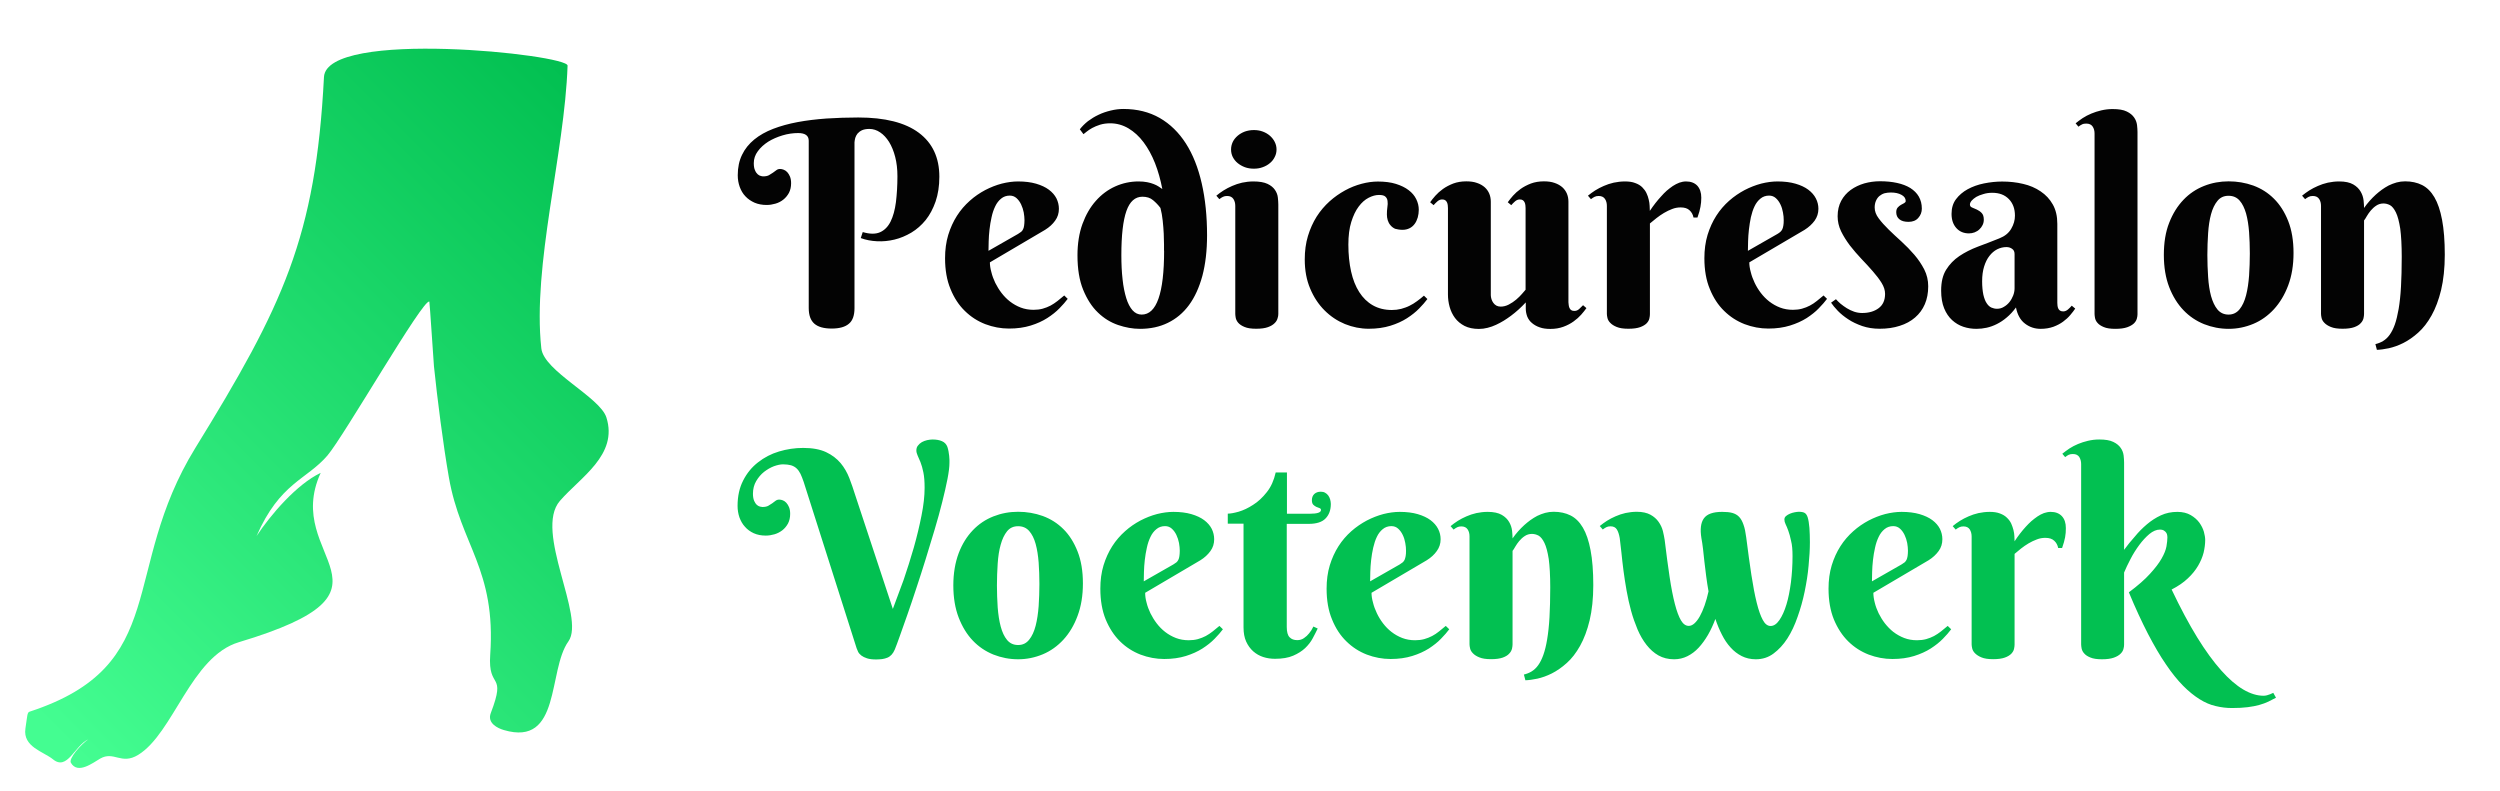 <?xml version="1.0" encoding="UTF-8"?>
<!-- Generator: Adobe Illustrator 27.9.0, SVG Export Plug-In . SVG Version: 6.00 Build 0)  -->
<svg xmlns="http://www.w3.org/2000/svg" xmlns:xlink="http://www.w3.org/1999/xlink" version="1.1" id="Layer_1" x="0px" y="0px" viewBox="0 0 2666.2 843.8" style="enable-background:new 0 0 2666.2 843.8;" xml:space="preserve">
<style type="text/css">
	
		.st0{clip-path:url(#SVGID_00000113337298207301562500000002810222321956196745_);fill-rule:evenodd;clip-rule:evenodd;fill:url(#SVGID_00000180352459610329874900000003482756360403806083_);}
	.st1{clip-path:url(#SVGID_00000113337298207301562500000002810222321956196745_);fill:#030303;}
	.st2{clip-path:url(#SVGID_00000113337298207301562500000002810222321956196745_);fill:#02C051;}
</style>
<g>
	<defs>
		<rect id="SVGID_1_" x="-219.2" y="-193.8" width="3072.5" height="1258.7"></rect>
	</defs>
	<clipPath id="SVGID_00000080921272877415104790000010696898096040813735_">
		<use xlink:href="#SVGID_1_" style="overflow:visible;"></use>
	</clipPath>
	
		<linearGradient id="SVGID_00000098921680528217999780000015204162889901473409_" gradientUnits="userSpaceOnUse" x1="-219.713" y1="1044.983" x2="-201.026" y2="1063.669" gradientTransform="matrix(37.167 0 0 -37.167 8212.43 39677.898)">
		<stop offset="0" style="stop-color:#44FD91"></stop>
		<stop offset="5.000000e-02" style="stop-color:#44FD91"></stop>
		<stop offset="0.95" style="stop-color:#02C051"></stop>
		<stop offset="1" style="stop-color:#02C051"></stop>
	</linearGradient>
	
		<path style="clip-path:url(#SVGID_00000080921272877415104790000010696898096040813735_);fill-rule:evenodd;clip-rule:evenodd;fill:url(#SVGID_00000098921680528217999780000015204162889901473409_);" d="   M208.4,477.6C127.5,608.9,183,709.5,31.5,759c-2.6,0.9-2.3,4.3-4.4,18c-2.9,19.6,19.4,24.6,29.4,32.8   c15.4,12.6,23.1-14.6,37.5-21.2c-7.9,5.5-21,20.4-18.4,24.9c7.3,12.7,23.5,0,31.3-4.5c14.7-8.4,22.3,7.1,40.4-3.9   c37.7-23,56.3-104.9,107.4-120.2c187.8-56.3,45.2-88.9,87.3-180.6c-25.6,12.2-53.3,44.6-68.4,67.4c24.8-56.9,53.4-60,75.6-85.9   c17.5-20.4,102.7-168.6,108.7-164.1c0.3,0.2,4.6,65.9,4.9,68.9c3.5,33.9,9.8,83.6,15.9,118.4c12.7,72.8,50.5,97.9,44.1,189.3   c-2.7,38.1,17.8,17.4,0.6,62.2c-4.1,10.7,7.4,16.2,14,18.1c61.3,18,46.5-63.5,68.8-94.6c18.6-26-37.1-117.4-9.1-149.8   c21.9-25.3,62.3-49,49.6-89c-6.9-21.7-66.8-49.4-69.4-73.7c-9.7-88.6,24.8-207.6,28-301.5c0.4-11.9-257.2-39.5-259.8,12.2   C336.7,253,301.8,326,208.4,477.6L208.4,477.6z"></path>
	<path style="clip-path:url(#SVGID_00000080921272877415104790000010696898096040813735_);fill:#030303;" d="M2561.4,274   c0,12.1-0.3,22.8-0.8,31.9c-0.5,9.1-1.4,17-2.5,23.6c-1.2,6.7-2.5,12.2-4.1,16.7c-1.6,4.4-3.4,8-5.5,10.9c-2.1,2.9-4.4,5-7,6.6   c-2.5,1.5-5.3,2.6-8.2,3.3l1.6,6.1c3.6-0.1,7.8-0.7,12.7-1.7c4.9-1.1,10.1-2.9,15.5-5.6c5.3-2.7,10.7-6.4,15.9-11.1   c5.3-4.7,10-10.8,14.2-18.3c4.2-7.5,7.6-16.5,10.2-27.2c2.5-10.6,3.9-23.2,3.9-37.6c0-14.8-1-27.2-2.9-37.2   c-1.9-10-4.6-18-8.2-24.1c-3.6-6.1-8-10.4-13.2-13c-5.2-2.6-11.2-3.9-18-3.9c-3.1,0-6.1,0.4-9.1,1.2c-2.9,0.8-5.7,1.9-8.4,3.2   c-2.6,1.4-5.1,2.9-7.4,4.6c-2.3,1.7-4.4,3.4-6.4,5.2c-4.6,4.2-8.8,8.9-12.5,14.2c0-2.2-0.2-4.9-0.5-8.1c-0.4-3.3-1.4-6.4-3.1-9.3   c-1.7-3-4.3-5.6-7.9-7.7c-3.6-2.1-8.6-3.2-15.1-3.2c-4.2,0-8.1,0.5-12,1.3c-3.8,0.9-7.3,2-10.6,3.5c-3.3,1.4-6.3,3-9.2,4.8   c-2.8,1.8-5.4,3.7-7.7,5.6l3.2,3.7c1.4-1.1,2.7-1.9,3.9-2.5c1.2-0.6,2.6-0.9,4.3-0.9c3.2,0,5.4,1.1,6.8,3.2c1.4,2.1,2,4.6,2,7.5   v115.1c0,1.1,0.2,2.5,0.6,4.3c0.4,1.8,1.4,3.6,3,5.2c1.6,1.7,3.9,3.2,6.9,4.4c3.1,1.3,7.2,1.9,12.5,1.9c5.3,0,9.4-0.6,12.5-1.7   c3-1.1,5.3-2.5,6.8-4.2c1.6-1.6,2.5-3.4,3-5.2c0.4-1.9,0.6-3.4,0.6-4.7v-99.7c0.8-1,1.8-2.5,2.9-4.5c1.2-2,2.5-4,4.2-6   c1.7-2,3.6-3.8,5.9-5.3c2.2-1.5,4.8-2.3,7.7-2.3c2.4,0,4.7,0.6,7,1.8c2.3,1.3,4.4,3.9,6.3,7.8c1.9,3.9,3.4,9.6,4.6,17.2   C2560.8,251.4,2561.4,261.4,2561.4,274z M2399.4,270.4c0,7.9-0.3,15.8-0.8,23.6c-0.6,7.7-1.6,14.7-3.2,20.9   c-1.6,6.2-3.9,11.2-6.9,14.9s-6.9,5.7-11.8,5.7c-4.8,0-8.8-1.8-11.8-5.4c-3-3.6-5.2-8.4-6.9-14.4c-1.6-6-2.6-12.7-3.1-20.4   c-0.5-7.6-0.8-15.4-0.8-23.3c0-7.9,0.3-15.7,0.8-23.3c0.5-7.5,1.5-14.3,3.1-20.2c1.6-5.9,3.9-10.7,6.9-14.3c3-3.7,6.9-5.4,11.8-5.4   c4.9,0,8.8,1.7,11.8,5.1s5.2,8,6.9,13.8c1.6,5.8,2.6,12.4,3.2,19.8C2399.1,254.8,2399.4,262.4,2399.4,270.4z M2307.7,271.9   c0,13,1.9,24.4,5.7,34.3c3.8,9.8,8.9,18,15.2,24.6c6.3,6.6,13.6,11.5,22,14.9c8.4,3.3,17.1,5,26.2,5c9.2,0,17.9-1.8,26.3-5.3   c8.4-3.5,15.7-8.8,22-15.6c6.3-6.9,11.4-15.3,15.2-25.4c3.8-10.1,5.7-21.6,5.7-34.6c0-13.1-1.9-24.5-5.7-34.1   c-3.8-9.6-8.9-17.6-15.2-23.8c-6.3-6.3-13.6-10.9-22-14c-8.4-3-17.1-4.5-26.3-4.5c-9.1,0-17.9,1.6-26.2,4.9   c-8.4,3.3-15.7,8.2-22,14.8c-6.3,6.6-11.4,14.7-15.2,24.5C2309.5,247.4,2307.7,258.9,2307.7,271.9z M2279.6,335.1V140.8   c0-2.2-0.2-4.7-0.5-7.5c-0.4-2.9-1.4-5.6-3.1-8c-1.7-2.5-4.3-4.7-7.9-6.4c-3.6-1.8-8.6-2.6-15.1-2.6c-4.2,0-8.1,0.5-12,1.4   c-3.8,0.9-7.3,2-10.6,3.4c-3.4,1.4-6.4,3-9.2,4.8c-2.8,1.9-5.3,3.7-7.6,5.6l3,3.6c1.4-1.1,2.7-1.9,4-2.5c1.2-0.6,2.7-0.8,4.4-0.8   c3.2,0,5.4,1.1,6.8,3.2c1.4,2.1,2,4.6,2,7.5v192.4c0,1.1,0.2,2.5,0.5,4.3c0.4,1.8,1.2,3.6,2.7,5.2c1.4,1.7,3.7,3.2,6.6,4.4   c3,1.3,7.1,1.9,12.4,1.9c5.3,0,9.5-0.6,12.6-1.7c3.1-1.1,5.5-2.5,7.2-4.1c1.6-1.6,2.6-3.3,3.1-5.1   C2279.4,338,2279.6,336.5,2279.6,335.1z M2124.7,205.6c7.5,0,13.3,2.2,17.7,6.7c4.3,4.4,6.5,10.3,6.5,17.7c0,4.8-1.3,9.4-4,14   s-6.8,7.9-12.6,10.2c-7.8,3.1-15.4,6.1-22.8,8.8c-7.4,2.8-14.1,6.2-19.9,10.1c-5.8,3.9-10.5,8.8-14.1,14.6   c-3.6,5.8-5.3,13.1-5.3,22.2c0,7.5,1.1,13.8,3.2,18.9c2.1,5.2,5,9.4,8.5,12.6c3.5,3.2,7.5,5.6,12,7.1c4.5,1.5,9.1,2.2,13.9,2.2   c3.7,0,7.3-0.4,11-1.2c3.6-0.8,7.2-2.1,10.8-3.9c3.6-1.8,7.1-4.1,10.5-7c3.5-2.9,6.8-6.5,9.9-10.7c1.5,7.7,4.7,13.5,9.6,17.2   c4.8,3.7,10.4,5.6,16.7,5.6c5.1,0,9.6-0.8,13.6-2.2c4-1.5,7.4-3.3,10.4-5.5c3-2.2,5.5-4.5,7.6-7c2.1-2.5,3.9-4.8,5.3-6.9l-3.7-3.1   c-1.2,1.4-2.5,2.7-4.1,4.1c-1.6,1.3-3.2,2-5,2c-1.5,0-2.6-0.3-3.5-0.9c-0.8-0.6-1.4-1.3-1.8-2.2c-0.4-0.9-0.7-1.9-0.8-3   c-0.1-1.1-0.2-2.1-0.2-3v-84.3c0-8.1-1.6-14.9-4.8-20.6c-3.2-5.7-7.5-10.3-13-14c-5.4-3.7-11.7-6.4-18.7-8   c-7.1-1.7-14.5-2.5-22.3-2.5c-6.5,0-12.9,0.7-19.4,2c-6.5,1.3-12.2,3.4-17.4,6.2c-5.1,2.8-9.3,6.4-12.5,10.7   c-3.2,4.3-4.7,9.5-4.7,15.6c0,6.3,1.7,11.3,5.1,15.1c3.4,3.8,7.9,5.7,13.5,5.7c2.1,0,4.1-0.4,6-1.1c1.9-0.8,3.7-1.8,5.1-3.2   c1.4-1.3,2.6-2.9,3.4-4.6c0.9-1.8,1.3-3.7,1.3-5.8c0-3.2-0.8-5.6-2.3-7.1c-1.5-1.6-3.3-2.7-5.1-3.6c-1.9-0.8-3.6-1.6-5.1-2.2   c-1.6-0.6-2.3-1.7-2.3-3.2c0-1.3,0.6-2.6,1.8-4.1c1.2-1.4,2.9-2.7,4.9-4c2.1-1.2,4.6-2.2,7.5-3   C2118.2,206,2121.4,205.6,2124.7,205.6z M2148.5,271v36.4c0,2.6-0.5,5.2-1.5,7.8c-1,2.5-2.3,4.9-4,7c-1.7,2.1-3.7,3.8-6,5.1   c-2.2,1.4-4.7,2-7.3,2c-2.1,0-4.1-0.5-6-1.3c-1.9-0.9-3.6-2.5-5-4.7c-1.5-2.2-2.6-5.2-3.5-9c-0.8-3.8-1.3-8.6-1.3-14.3   c0-6,0.7-11.2,2.1-15.7c1.4-4.5,3.3-8.4,5.7-11.4c2.4-3.1,5.1-5.4,8.2-7c3.2-1.6,6.5-2.4,9.9-2.4c2.5,0,4.5,0.7,6.1,1.9   C2147.7,266.6,2148.5,268.5,2148.5,271z M2016.4,205.3c4.7,0,8.5,0.8,11.5,2.5c3,1.6,4.5,3.8,4.5,6.6c0,0.9-0.6,1.6-1.6,2.2   c-1.1,0.5-2.2,1.2-3.5,1.9c-1.3,0.7-2.4,1.7-3.5,2.9c-1,1.2-1.5,2.8-1.5,4.9c0,3.2,1.1,5.7,3.3,7.5c2.2,1.9,5.5,2.8,9.8,2.8   c4.5,0,8-1.4,10.4-4.2c2.5-2.8,3.8-6.1,3.8-9.9c0-4.9-1.1-9.1-3.2-12.8c-2.1-3.7-5.2-6.7-9.1-9.2c-3.9-2.4-8.6-4.2-14.1-5.4   c-5.4-1.2-11.5-1.8-18.2-1.8c-5.8,0-11.4,0.8-16.8,2.3c-5.4,1.6-10.2,3.9-14.5,7c-4.2,3.1-7.6,6.9-10.1,11.6   c-2.5,4.7-3.8,10.1-3.8,16.4c0,5.6,1.2,10.9,3.7,16.1c2.5,5.1,5.7,10.2,9.4,15.1c3.8,4.8,7.8,9.6,12.2,14.2   c4.4,4.6,8.5,9,12.2,13.3c3.8,4.3,6.9,8.4,9.4,12.4c2.5,4.1,3.7,7.9,3.7,11.7c0,6.8-2.3,11.9-6.9,15.3c-4.6,3.4-10.4,5.1-17.6,5.1   c-2.9,0-5.8-0.5-8.5-1.4c-2.8-1-5.4-2.2-7.8-3.7c-2.4-1.5-4.6-3.1-6.7-4.8c-2-1.7-3.6-3.4-4.9-4.8l-5.2,3.7   c1.7,2.6,4.1,5.4,7.2,8.7c3.1,3.2,6.8,6.2,11.1,9c4.3,2.9,9.3,5.2,14.9,7.2c5.6,1.9,11.8,2.9,18.6,2.9c7.8,0,15-1,21.4-3.1   c6.4-2,11.9-5,16.4-8.9c4.5-3.9,8-8.6,10.4-14.2c2.4-5.6,3.6-11.9,3.6-19.1c0-6.4-1.4-12.3-4.2-17.9c-2.9-5.6-6.4-10.8-10.6-15.7   c-4.2-4.9-8.8-9.6-13.7-14.1c-4.9-4.4-9.5-8.7-13.7-12.8c-4.2-4.1-7.8-8.1-10.6-11.9c-2.9-3.8-4.3-7.7-4.3-11.6   c0-2.8,0.5-5.2,1.4-7.2c0.9-2,2.1-3.8,3.7-5.1s3.4-2.3,5.4-2.9C2012,205.6,2014.1,205.3,2016.4,205.3z M1895.6,249.5l-31.5,18   c0-2.8,0.1-6.2,0.2-10.2c0.1-4,0.4-8.2,0.9-12.6c0.5-4.4,1.2-8.8,2.1-13.1c1-4.3,2.2-8.1,3.9-11.6c1.6-3.4,3.7-6.1,6.3-8.2   c2.5-2.1,5.6-3.2,9.2-3.2c2.8,0,5.2,0.9,7.2,2.7c2,1.8,3.6,4,4.9,6.7c1.3,2.7,2.2,5.6,2.7,8.6c0.6,3,0.8,5.8,0.8,8.2   c0,2.3-0.1,4.2-0.4,5.8c-0.3,1.6-0.6,2.9-1.1,3.9c-0.5,1.1-1.2,1.9-2,2.7C1898,248,1896.9,248.7,1895.6,249.5z M1865.6,279.8   l59-34.7c4.4-2.8,8-6.1,10.7-9.8c2.6-3.7,4-7.9,4-12.6c0-3.9-0.9-7.6-2.7-11.1c-1.8-3.5-4.5-6.6-8.1-9.3c-3.6-2.7-8.1-4.8-13.6-6.4   c-5.4-1.6-11.9-2.4-19.2-2.4c-5.6,0-11.4,0.8-17.4,2.3c-6,1.6-11.9,3.9-17.7,6.9c-5.8,3.1-11.3,6.8-16.5,11.4s-9.8,9.9-13.7,16   c-3.9,6.1-7,12.9-9.3,20.4c-2.3,7.6-3.4,15.9-3.4,24.9c0,12.5,1.9,23.5,5.8,32.8c3.8,9.4,8.9,17.2,15.3,23.4   c6.4,6.3,13.6,10.9,21.8,14.1c8.2,3.1,16.7,4.7,25.3,4.7c8.7,0,16.3-1.1,23.1-3.2c6.8-2.1,12.7-4.8,17.8-8c5-3.3,9.4-6.7,12.9-10.4   c3.6-3.7,6.5-7,8.8-10.1l-3.7-3.6c-2.4,2.1-4.8,4-7.2,5.9c-2.3,1.9-4.8,3.5-7.4,4.9c-2.6,1.4-5.3,2.4-8.4,3.3   c-3,0.8-6.2,1.2-9.7,1.2c-4.9,0-9.5-0.8-13.7-2.4c-4.2-1.6-8-3.8-11.4-6.4c-3.5-2.7-6.5-5.8-9.1-9.2c-2.6-3.4-4.8-7-6.6-10.8   c-1.8-3.8-3.2-7.5-4.1-11.3C1866.1,286.5,1865.6,283,1865.6,279.8z M1759.5,224.9c0-1.5-0.1-3.3-0.2-5.4c-0.1-2.1-0.4-4.4-1-6.7   c-0.5-2.3-1.3-4.6-2.4-6.9c-1.1-2.3-2.6-4.3-4.5-6.2c-1.9-1.9-4.4-3.4-7.5-4.5c-3-1.2-6.7-1.7-10.9-1.7c-4.2,0-8.1,0.5-12,1.3   c-3.8,0.9-7.3,2-10.6,3.5c-3.3,1.4-6.3,3-9.2,4.8c-2.8,1.8-5.4,3.7-7.7,5.6l3.2,3.7c1.4-1.1,2.7-1.9,3.9-2.5   c1.2-0.6,2.6-0.9,4.3-0.9c3.2,0,5.4,1.1,6.8,3.2c1.4,2.1,2,4.6,2,7.5v115.1c0,1.1,0.2,2.5,0.6,4.3c0.4,1.8,1.4,3.6,3,5.2   c1.6,1.7,3.9,3.2,6.9,4.4c3.1,1.3,7.2,1.9,12.5,1.9c5.3,0,9.4-0.6,12.5-1.7c3-1.1,5.3-2.5,6.9-4.1c1.5-1.6,2.5-3.3,2.9-5.1   c0.4-1.8,0.6-3.3,0.6-4.6v-96.8c2.1-1.8,4.4-3.7,7-5.7c2.5-2,5.2-3.8,8-5.5c2.8-1.7,5.8-3.1,8.7-4.2c3-1.2,6-1.7,9.1-1.7   c4.2,0,7.3,1,9.5,3.1c2.2,2,3.6,4.6,4.2,7.7h4.2c1.6-4.5,2.7-8.3,3.2-11.4c0.6-3.2,0.9-6.4,0.9-9.8c0-5.5-1.5-9.7-4.3-12.8   c-2.9-3-6.9-4.5-12-4.5c-2.4,0-4.8,0.5-7.1,1.3c-2.4,0.9-4.7,2.1-7,3.6c-2.2,1.5-4.4,3.2-6.5,5c-2.1,1.9-4,3.8-5.8,5.9   C1767.4,213.9,1763.4,219.1,1759.5,224.9z M1672.7,322.3V215.1c0-3-0.5-5.8-1.6-8.5c-1.1-2.6-2.7-4.9-4.9-6.9   c-2.2-1.9-4.9-3.5-8.2-4.6c-3.3-1.2-7.1-1.7-11.5-1.7c-5.1,0-9.7,0.8-13.8,2.3c-4.1,1.6-7.8,3.5-11,5.8c-3.2,2.3-5.9,4.7-8.1,7.2   c-2.2,2.5-4.1,4.8-5.6,7l3.7,3.1c1.2-1.4,2.5-2.7,4.1-4.1c1.5-1.3,3.2-2,5-2c1.5,0,2.6,0.3,3.4,0.9c0.8,0.6,1.4,1.4,1.8,2.3   c0.4,0.9,0.7,1.9,0.8,3c0.1,1.1,0.2,2,0.2,3v87.1c-0.8,1-2.1,2.4-3.8,4.4c-1.7,2-3.8,4-6.2,6.1c-2.4,2-5,3.8-7.9,5.3   c-2.9,1.5-5.8,2.2-8.7,2.2c-1.8,0-3.3-0.4-4.6-1.1c-1.3-0.8-2.4-1.7-3.2-2.9c-0.9-1.2-1.5-2.5-2-4c-0.4-1.4-0.7-2.9-0.7-4.2v-99.7   c0-3-0.5-5.8-1.6-8.5c-1.1-2.6-2.7-4.9-4.9-6.9c-2.2-1.9-4.9-3.5-8.2-4.6c-3.3-1.2-7.1-1.7-11.5-1.7c-5.1,0-9.7,0.8-13.8,2.3   c-4.1,1.6-7.8,3.5-11,5.8c-3.2,2.3-5.9,4.7-8.1,7.2c-2.2,2.5-4.1,4.8-5.6,7l3.7,3.1c1.2-1.4,2.5-2.7,4.1-4.1c1.5-1.3,3.2-2,5-2   c1.5,0,2.6,0.3,3.4,0.9c0.8,0.6,1.4,1.4,1.8,2.3c0.4,0.9,0.7,1.9,0.8,3c0.1,1.1,0.2,2,0.2,3v92.3c0,4.4,0.6,8.8,1.8,13.1   s3.1,8.3,5.7,11.8c2.6,3.5,6,6.3,10.2,8.5c4.2,2.1,9.3,3.2,15.3,3.2c3.1,0,6.2-0.4,9.3-1.2c3.1-0.8,6.1-1.8,9-3.2   c2.9-1.3,5.7-2.9,8.4-4.5c2.7-1.7,5.2-3.4,7.6-5.2c5.5-4.1,10.7-8.8,15.7-14.2v6.7c0,3,0.6,5.8,1.6,8.5c1.1,2.6,2.7,4.9,5,6.8   c2.2,1.9,5,3.5,8.2,4.6c3.3,1.2,7.1,1.7,11.4,1.7c5.2,0,9.8-0.8,13.9-2.3c4.1-1.5,7.7-3.4,10.9-5.7c3.2-2.3,5.9-4.7,8.1-7.2   c2.2-2.5,4.1-4.9,5.6-7l-3.6-3.1c-1.3,1.4-2.7,2.7-4.2,4.1c-1.5,1.4-3.2,2-5.1,2c-1.5,0-2.6-0.3-3.4-0.9c-0.8-0.6-1.4-1.3-1.8-2.3   c-0.4-1-0.7-1.9-0.8-3C1672.8,324.2,1672.7,323.2,1672.7,322.3z M1495.7,245.1c2.9,0,5.4-0.6,7.6-1.7c2.2-1.1,4-2.7,5.4-4.6   c1.4-1.9,2.5-4.2,3.3-6.9c0.7-2.6,1.1-5.4,1.1-8.2c0-3.9-0.9-7.6-2.7-11.3c-1.8-3.7-4.5-6.9-8.1-9.6c-3.6-2.8-8.2-5-13.6-6.7   s-11.9-2.5-19.2-2.5c-5.6,0-11.4,0.8-17.4,2.4c-6,1.6-11.9,3.9-17.7,7.1c-5.8,3.2-11.3,7-16.5,11.7c-5.2,4.7-9.8,10.1-13.7,16.2   c-3.9,6.2-7,13.1-9.3,20.7c-2.3,7.6-3.4,15.9-3.4,25c0,11.6,1.9,22,5.8,31.1c3.8,9.1,8.9,16.8,15.3,23.2   c6.4,6.4,13.6,11.2,21.8,14.6c8.2,3.3,16.7,5,25.3,5s16.3-1.1,23.1-3.2s12.7-4.8,17.7-8c5.1-3.3,9.4-6.7,13-10.4   c3.6-3.7,6.5-7,8.8-10.1l-3.7-3.6c-2.4,2.1-4.8,4-7.4,5.9c-2.5,1.9-5.2,3.5-8,4.9c-2.7,1.4-5.8,2.4-8.9,3.3   c-3.2,0.8-6.5,1.2-9.9,1.2c-7.7,0-14.5-1.7-20.3-5c-5.8-3.3-10.6-8-14.5-14.1c-3.9-6.1-6.8-13.4-8.7-22c-1.9-8.6-2.9-18.1-2.9-28.6   c0-9.4,1-17.5,3.1-24.2s4.7-12.2,7.9-16.4c3.2-4.3,6.7-7.4,10.6-9.4c3.9-2,7.5-3,11.1-3c3.3,0,5.6,0.6,6.8,1.8   c1.3,1.2,2.1,2.7,2.3,4.7c0.3,2,0.2,4.2-0.2,6.7c-0.4,2.5-0.5,5.1-0.5,7.7c0,2.1,0.3,4.1,0.9,6.1c0.6,1.9,1.5,3.7,2.9,5.3   c1.3,1.6,3,2.9,5,3.8C1490,244.5,1492.5,245.1,1495.7,245.1z M1312.9,159.4c0,2.9,0.6,5.6,1.8,8c1.3,2.5,3,4.7,5.2,6.5   c2.2,1.8,4.8,3.3,7.7,4.4c3,1.1,6.2,1.6,9.6,1.6c3.4,0,6.6-0.5,9.5-1.6c3-1.1,5.5-2.5,7.7-4.4c2.2-1.8,3.9-4,5.1-6.5   c1.3-2.5,1.9-5.1,1.9-8c0-2.8-0.6-5.4-1.9-8c-1.2-2.5-3-4.7-5.1-6.6c-2.2-1.9-4.7-3.4-7.7-4.5c-2.9-1.1-6.1-1.6-9.5-1.6   c-3.5,0-6.7,0.6-9.6,1.6c-2.9,1.1-5.5,2.6-7.7,4.5c-2.2,1.9-4,4.1-5.2,6.6C1313.5,154,1312.9,156.6,1312.9,159.4z M1363.3,334.8   V218.2c0-2.2-0.2-4.7-0.5-7.6s-1.4-5.6-3.1-8.1c-1.7-2.5-4.3-4.7-7.9-6.4c-3.6-1.7-8.6-2.6-15.1-2.6c-4.2,0-8.2,0.5-12,1.3   c-3.8,0.9-7.3,2-10.6,3.5c-3.3,1.4-6.3,3-9.2,4.8c-2.9,1.8-5.4,3.7-7.7,5.6l3.2,3.7c1.4-1.1,2.6-1.9,3.9-2.5   c1.2-0.6,2.6-0.9,4.3-0.9c3.2,0,5.4,1.1,6.8,3.2c1.4,2.1,2,4.6,2,7.5v115.1c0,1.1,0.2,2.5,0.5,4.3c0.4,1.8,1.3,3.6,2.7,5.2   s3.7,3.2,6.7,4.4c3,1.3,7.1,1.9,12.4,1.9c5.3,0,9.5-0.6,12.5-1.7c3.1-1.1,5.4-2.5,7.1-4.2c1.7-1.6,2.7-3.4,3.2-5.2   C1363.1,337.7,1363.3,336.2,1363.3,334.8z M1239.6,201.6c-1.2-0.9-2.5-1.8-4-2.7c-1.5-1-3.2-1.8-5.2-2.6c-2-0.8-4.3-1.5-7-2   s-5.7-0.8-9.1-0.8c-8.8,0-17.1,1.8-24.9,5.3c-7.8,3.5-14.8,8.7-20.7,15.4c-6,6.7-10.7,14.9-14.3,24.7c-3.5,9.7-5.3,20.9-5.3,33.4   c0,14.5,2,26.8,6.1,36.8c4.1,10,9.3,18.1,15.7,24.2c6.4,6.2,13.6,10.6,21.5,13.3c7.9,2.7,15.7,4.1,23.4,4.1c11,0,20.9-2.1,29.7-6.4   s16.3-10.5,22.5-18.9c6.2-8.4,10.9-18.8,14.3-31.2c3.3-12.5,5-26.9,5-43.3c0-20.3-1.9-38.8-5.7-55.4c-3.8-16.6-9.4-30.8-16.9-42.5   c-7.5-11.7-16.8-20.8-27.9-27.2c-11.2-6.4-24.1-9.6-38.8-9.6c-4.5,0-9,0.6-13.5,1.7c-4.5,1.1-8.8,2.5-12.9,4.5   c-4.1,1.9-7.8,4.2-11.3,6.8c-3.4,2.7-6.3,5.6-8.7,8.7l3.9,5.2c0.7-0.6,1.8-1.5,3.4-2.7c1.5-1.3,3.5-2.5,5.9-3.9   c2.4-1.3,5.2-2.5,8.4-3.5c3.3-1,6.8-1.5,10.8-1.5c6.9,0,13.4,1.8,19.5,5.4c6,3.6,11.4,8.5,16.1,14.8c4.7,6.3,8.8,13.7,12.2,22.3   C1235.1,182.4,1237.7,191.7,1239.6,201.6z M1241.5,267.3c0,45.5-8,68.2-23.9,68.2c-3.8,0-7-1.5-9.8-4.6c-2.7-3.1-5-7.4-6.7-13   c-1.7-5.6-3.1-12.2-3.9-20c-0.9-7.8-1.3-16.3-1.3-25.7c0-21.3,1.8-37,5.4-47.2s9.3-15.2,17.1-15.2c4.6,0,8.4,1.2,11.3,3.7   c2.9,2.4,5.6,5.2,7.9,8.3c1.1,4.2,1.9,8.7,2.4,13.5c0.5,4.9,0.9,9.5,1.1,13.8c0.2,4.3,0.3,8.1,0.3,11.5V267.3z M1085.7,249.5   l-31.5,18c0-2.8,0.1-6.2,0.2-10.2c0.1-4,0.4-8.2,0.9-12.6c0.5-4.4,1.2-8.8,2.2-13.1c0.9-4.3,2.2-8.1,3.9-11.6   c1.6-3.4,3.7-6.1,6.3-8.2c2.5-2.1,5.6-3.2,9.2-3.2c2.8,0,5.2,0.9,7.2,2.7c2,1.8,3.6,4,4.9,6.7c1.3,2.7,2.2,5.6,2.8,8.6   c0.5,3,0.8,5.8,0.8,8.2c0,2.3-0.2,4.2-0.4,5.8c-0.2,1.6-0.6,2.9-1.1,3.9c-0.5,1.1-1.1,1.9-2,2.7C1088,248,1087,248.7,1085.7,249.5z    M1055.7,279.8l58.9-34.7c4.5-2.8,8.1-6.1,10.7-9.8c2.7-3.7,4-7.9,4-12.6c0-3.9-0.9-7.6-2.6-11.1c-1.8-3.5-4.5-6.6-8.1-9.3   c-3.6-2.7-8.2-4.8-13.6-6.4c-5.5-1.6-11.9-2.4-19.2-2.4c-5.6,0-11.4,0.8-17.4,2.3c-6.1,1.6-11.9,3.9-17.7,6.9   c-5.8,3.1-11.3,6.8-16.4,11.4c-5.2,4.6-9.8,9.9-13.7,16c-3.9,6.1-7,12.9-9.3,20.4c-2.3,7.6-3.4,15.9-3.4,24.9   c0,12.5,1.9,23.5,5.8,32.8c3.8,9.4,8.9,17.2,15.3,23.4c6.4,6.3,13.6,10.9,21.8,14.1c8.2,3.1,16.7,4.7,25.3,4.7   c8.7,0,16.3-1.1,23.1-3.2s12.7-4.8,17.7-8c5.1-3.3,9.4-6.7,13-10.4c3.6-3.7,6.5-7,8.8-10.1l-3.7-3.6c-2.4,2.1-4.8,4-7.2,5.9   c-2.4,1.9-4.9,3.5-7.4,4.9c-2.6,1.4-5.4,2.4-8.4,3.3c-3,0.8-6.2,1.2-9.7,1.2c-4.9,0-9.5-0.8-13.7-2.4c-4.2-1.6-8-3.8-11.4-6.4   c-3.5-2.7-6.5-5.8-9.1-9.2c-2.6-3.4-4.8-7-6.7-10.8c-1.8-3.8-3.2-7.5-4.1-11.3C1056.2,286.5,1055.7,283,1055.7,279.8z M911.3,328.7   V151.8c0.1-1.5,0.4-3.1,0.8-4.7c0.5-1.6,1.3-3.2,2.4-4.6c1.2-1.4,2.7-2.6,4.8-3.6c2-0.9,4.6-1.4,7.8-1.4c4.1,0,7.9,1.2,11.6,3.7   c3.6,2.4,6.8,5.9,9.5,10.2c2.7,4.4,4.9,9.7,6.5,15.9c1.6,6.2,2.4,13.1,2.4,20.7c0,10-0.6,19.2-1.6,27.6c-1.1,8.4-3,15.2-5.7,20.7   c-2.7,5.4-6.5,9.3-11.3,11.4c-4.8,2.1-11,2-18.4-0.2l-2.1,6.4c5.3,2,11.2,3.1,17.4,3.4c6.2,0.3,12.4-0.3,18.6-1.8   c6.2-1.5,12.1-4,17.9-7.4c5.8-3.5,10.8-7.9,15.3-13.4c4.4-5.5,7.9-12.1,10.6-19.8c2.6-7.7,4-16.4,4-26.4c0-20.4-7.3-36-21.9-46.9   s-36.2-16.3-64.6-16.3c-11.7,0-23,0.4-33.9,1.1c-10.9,0.8-21.1,2-30.7,3.8c-9.6,1.8-18.3,4.2-26.1,7.2c-7.8,3-14.6,6.8-20.2,11.4   s-10,10-13,16.3c-3.1,6.3-4.6,13.6-4.6,21.8c0,4.4,0.7,8.5,2.1,12.4c1.4,3.9,3.4,7.3,6.1,10.1c2.7,2.9,6,5.1,9.8,6.8   c3.8,1.6,8.1,2.4,12.9,2.4c3.1,0,6.2-0.5,9.3-1.4c3.2-0.9,6-2.4,8.4-4.3c2.4-1.9,4.4-4.3,6-7.2c1.5-2.9,2.3-6.3,2.3-10.3   c0-2.8-0.4-5.1-1.2-7.1c-0.8-1.9-1.8-3.5-2.9-4.7c-1.2-1.2-2.4-2.1-3.8-2.6c-1.3-0.5-2.6-0.8-3.8-0.8c-1.5,0-2.9,0.4-4,1.3   c-1.1,0.9-2.3,1.7-3.7,2.7c-1.3,0.9-2.7,1.8-4.3,2.7c-1.6,0.8-3.6,1.2-6.1,1.2c-0.5,0-1.3-0.1-2.4-0.4c-1.2-0.3-2.3-0.8-3.4-1.8   c-1.1-1-2.1-2.3-2.9-4.3c-0.9-1.9-1.3-4.4-1.3-7.6c0-4.6,1.4-8.8,4.3-12.7c2.9-4,6.6-7.3,11.1-10.2c4.5-2.8,9.6-5,15.2-6.7   c5.6-1.7,11.2-2.5,16.7-2.5c7.5,0,11.3,2.7,11.3,8.2v178.4c0,7.7,2,13.2,6,16.7c4,3.5,10.2,5.2,18.5,5.2c8.2,0,14.4-1.7,18.4-5.2   C909.3,342,911.3,336.4,911.3,328.7z"></path>
	<path style="clip-path:url(#SVGID_00000080921272877415104790000010696898096040813735_);fill:#02C051;" d="M2265.3,586.4v-93.2   c0-2.2-0.2-4.7-0.5-7.5c-0.4-2.9-1.4-5.6-3.1-8c-1.7-2.5-4.3-4.7-7.9-6.4c-3.6-1.8-8.6-2.6-15-2.6c-4.2,0-8.2,0.5-12,1.4   c-3.8,0.9-7.3,2-10.6,3.4c-3.4,1.4-6.4,3-9.2,4.8c-2.7,1.9-5.3,3.7-7.6,5.6l3,3.6c1.4-1.1,2.7-1.9,3.9-2.5c1.3-0.6,2.7-0.8,4.4-0.8   c3.2,0,5.4,1.1,6.8,3.2c1.3,2.1,2,4.6,2,7.5v192.4c0,1.1,0.2,2.5,0.5,4.3c0.4,1.8,1.2,3.6,2.7,5.2c1.4,1.7,3.6,3.2,6.6,4.4   c3,1.3,7.1,1.9,12.4,1.9c5.3,0,9.5-0.6,12.6-1.7c3.1-1.1,5.5-2.5,7.1-4.1c1.7-1.6,2.7-3.3,3.2-5.1c0.5-1.8,0.7-3.3,0.7-4.6v-77   c1.8-4.3,4.1-9.2,6.9-14.5c2.7-5.3,5.9-10.3,9.3-14.9c3.4-4.6,7-8.5,10.8-11.7c3.8-3.1,7.5-4.7,11.2-4.7c1.9,0,3.4,0.4,4.4,1.1   c1.1,0.7,1.9,1.5,2.4,2.3c0.6,0.9,0.9,1.8,1,2.8c0.1,0.9,0.2,1.6,0.2,2c0,2.7-0.4,5.9-1,9.7c-0.7,3.8-2.4,8.1-5.2,13   c-2.7,4.8-6.9,10.3-12.4,16.3c-5.4,6-13,12.6-22.5,19.7c7,16.9,13.9,31.7,20.4,44.3c6.6,12.6,12.9,23.5,19.2,32.6   c6.2,9.2,12.3,16.7,18.2,22.7c5.9,6,11.8,10.7,17.5,14.3s11.5,6.1,17.3,7.4c5.7,1.4,11.5,2.1,17.4,2.1c6.5,0,12-0.3,16.7-0.9   c4.7-0.6,8.8-1.4,12.4-2.4c3.6-1,6.8-2.2,9.6-3.5c2.7-1.3,5.5-2.7,8.2-4.2l-2.9-5.2c-1.2,0.6-2.3,1.1-3.4,1.5   c-1,0.4-2.1,0.8-3.3,1.1c-1.2,0.3-2.4,0.5-3.6,0.5c-6.9,0-14.1-2.2-21.6-6.6c-7.5-4.4-15.4-11.2-23.6-20.4   c-8.2-9.2-16.8-20.9-25.6-35.2c-8.8-14.3-17.9-31.3-27.3-51.1c7-3.6,12.7-7.5,17.3-11.9c4.6-4.3,8.2-8.8,10.9-13.4   c2.7-4.6,4.7-9.3,5.9-14c1.1-4.7,1.7-9.3,1.7-13.6c0-2.4-0.5-5.3-1.4-8.7c-1-3.4-2.6-6.6-4.9-9.8c-2.3-3.1-5.4-5.8-9.2-8   c-3.8-2.2-8.5-3.4-14.2-3.4c-6.4,0-12.2,1.2-17.6,3.7c-5.4,2.5-10.3,5.7-14.9,9.6s-8.9,8.2-12.8,13   C2272.5,577,2268.7,581.7,2265.3,586.4z M2148.5,577.3c0-1.5-0.1-3.3-0.2-5.4c-0.1-2.1-0.4-4.4-1-6.7c-0.6-2.3-1.4-4.6-2.4-6.9   c-1.1-2.3-2.6-4.3-4.6-6.2c-1.9-1.9-4.4-3.4-7.4-4.5c-3.1-1.2-6.7-1.7-10.9-1.7c-4.2,0-8.2,0.5-12,1.3c-3.8,0.9-7.3,2-10.6,3.5   c-3.3,1.4-6.3,3-9.2,4.8c-2.9,1.8-5.4,3.7-7.7,5.6l3.2,3.7c1.4-1.1,2.6-1.9,3.9-2.5c1.2-0.6,2.6-0.9,4.3-0.9c3.2,0,5.4,1.1,6.8,3.2   c1.3,2.1,2,4.6,2,7.5v115.1c0,1.1,0.2,2.5,0.6,4.3c0.4,1.8,1.4,3.6,3,5.2s3.9,3.2,6.9,4.4c3.1,1.3,7.2,1.9,12.5,1.9   c5.2,0,9.4-0.6,12.4-1.7c3.1-1.1,5.3-2.5,6.9-4.1c1.5-1.6,2.5-3.3,2.9-5.1c0.4-1.8,0.6-3.3,0.6-4.6v-96.8c2.1-1.8,4.4-3.7,6.9-5.7   c2.5-2,5.2-3.8,8-5.5c2.9-1.7,5.8-3.1,8.8-4.2c3-1.2,6-1.7,9.1-1.7c4.2,0,7.3,1,9.5,3.1c2.2,2,3.6,4.6,4.2,7.7h4.2   c1.6-4.5,2.6-8.3,3.2-11.4c0.6-3.2,0.8-6.4,0.8-9.8c0-5.5-1.4-9.7-4.3-12.8c-2.9-3-6.8-4.5-11.9-4.5c-2.4,0-4.8,0.5-7.2,1.3   c-2.4,0.9-4.7,2.1-6.9,3.6c-2.2,1.5-4.4,3.2-6.5,5c-2.1,1.9-4,3.8-5.9,5.9C2156.3,566.3,2152.2,571.6,2148.5,577.3z M2027.9,602   l-31.5,18c0-2.8,0.1-6.2,0.2-10.2c0.1-4,0.4-8.2,0.9-12.6s1.2-8.8,2.2-13.1c0.9-4.3,2.2-8.1,3.9-11.6c1.6-3.4,3.7-6.1,6.3-8.2   c2.5-2.1,5.6-3.2,9.2-3.2c2.8,0,5.2,0.9,7.2,2.7c2,1.8,3.6,4,4.9,6.7c1.3,2.7,2.2,5.6,2.8,8.6c0.5,3,0.8,5.8,0.8,8.2   c0,2.3-0.2,4.2-0.4,5.8c-0.3,1.6-0.6,2.9-1.1,3.9c-0.5,1.1-1.2,1.9-2,2.7C2030.3,600.4,2029.2,601.1,2027.9,602z M1997.9,632.2   l58.9-34.7c4.5-2.8,8-6.1,10.7-9.8c2.7-3.7,4-7.9,4-12.6c0-3.9-0.9-7.6-2.6-11.1c-1.8-3.5-4.5-6.6-8.1-9.3   c-3.6-2.7-8.2-4.8-13.6-6.4c-5.5-1.6-11.9-2.4-19.2-2.4c-5.6,0-11.4,0.8-17.4,2.3c-6.1,1.6-11.9,3.9-17.7,6.9   c-5.8,3.1-11.3,6.8-16.4,11.4c-5.2,4.6-9.8,9.9-13.7,16c-3.9,6.1-7,12.9-9.3,20.4c-2.3,7.6-3.4,15.9-3.4,24.9   c0,12.5,1.9,23.5,5.7,32.8c3.9,9.4,9,17.2,15.3,23.4c6.4,6.3,13.6,10.9,21.8,14.1c8.2,3.1,16.7,4.7,25.3,4.7   c8.7,0,16.4-1.1,23.2-3.2c6.7-2.1,12.7-4.8,17.7-8c5.1-3.3,9.4-6.7,13-10.4c3.6-3.7,6.5-7,8.8-10.1l-3.7-3.6   c-2.4,2.1-4.8,4-7.2,5.9c-2.4,1.9-4.9,3.5-7.4,4.9c-2.6,1.4-5.4,2.4-8.4,3.3c-3,0.8-6.3,1.2-9.7,1.2c-5,0-9.5-0.8-13.7-2.4   c-4.2-1.6-8-3.8-11.5-6.4c-3.4-2.7-6.4-5.8-9.1-9.2c-2.6-3.4-4.8-7-6.7-10.8c-1.8-3.8-3.2-7.5-4.1-11.3   C1998.4,638.9,1997.9,635.4,1997.9,632.2z M1911.7,593.2c0,9.5-0.6,18.8-1.7,27.8c-1.2,8.9-2.7,16.9-4.8,23.7   c-2.1,6.9-4.6,12.4-7.5,16.6c-2.9,4.2-6,6.3-9.4,6.3c-3.2,0-6-2.1-8.3-6.4c-2.3-4.2-4.5-10.3-6.5-18.4c-2-8-3.9-17.9-5.7-29.7   c-1.8-11.7-3.6-25.1-5.5-40c-0.7-5.4-1.6-10-2.9-13.5c-1.2-3.5-2.7-6.3-4.7-8.4c-1.9-2-4.4-3.4-7.3-4.2c-2.9-0.8-6.5-1.1-10.8-1.1   c-9.7,0-16.2,2.3-19.5,7c-3.3,4.6-4.1,11.7-2.6,21c0.6,3.3,1.2,7,1.7,11.3c0.5,4.3,1,8.9,1.5,13.8c0.6,4.9,1.2,10.1,1.9,15.5   c0.7,5.3,1.5,10.8,2.5,16.2c-1.2,5.4-2.6,10.5-4.2,15c-1.6,4.5-3.3,8.4-5.1,11.6c-1.8,3.2-3.7,5.7-5.7,7.5c-2,1.8-4,2.7-6.1,2.7   c-3.2,0-6-2-8.3-5.9c-2.3-3.9-4.5-9.7-6.5-17.5c-2-7.7-3.9-17.3-5.6-28.7c-1.7-11.4-3.5-24.6-5.3-39.7c-0.4-2.8-1.1-5.9-1.9-9.4   c-0.9-3.5-2.4-6.7-4.6-9.8c-2.1-3-5-5.6-8.7-7.6c-3.7-2-8.5-3.1-14.5-3.1c-4.2,0-8.1,0.5-12,1.3c-3.8,0.9-7.3,2-10.6,3.5   c-3.3,1.4-6.3,3-9.2,4.8c-2.8,1.8-5.4,3.7-7.7,5.6l3.2,3.7c1.4-1.1,2.7-1.9,3.9-2.5c1.2-0.6,2.6-0.9,4.3-0.9c3.2,0,5.4,1.1,6.8,3.3   c1.4,2.2,2.4,5.3,3.1,9.3c0.6,4.4,1.2,9.5,1.8,15.5c0.6,6,1.3,12.4,2.2,19.2c0.9,6.9,2,14,3.3,21.3c1.3,7.4,2.9,14.5,4.8,21.5   c1.9,7,4.3,13.6,6.9,19.9c2.7,6.3,5.9,11.8,9.6,16.5c3.7,4.7,7.9,8.5,12.7,11.2c4.8,2.7,10.4,4.1,16.7,4.1c5.1,0,9.8-1.1,14.2-3.3   c4.4-2.2,8.4-5.2,12-9.1c3.6-3.9,6.9-8.5,9.9-13.6c3-5.2,5.6-10.9,7.9-17c2,6,4.3,11.6,7,16.8c2.6,5.2,5.7,9.8,9.2,13.6   c3.5,3.9,7.4,6.9,11.9,9.2c4.4,2.2,9.4,3.4,15,3.4c7.1,0,13.4-2,18.9-6.1s10.5-9.4,14.8-16.1c4.3-6.7,7.9-14.4,10.9-23.1   c3.1-8.7,5.6-17.6,7.5-26.8c1.9-9.3,3.4-18.4,4.2-27.6c0.9-9.2,1.4-17.6,1.4-25.2c0-5.4-0.2-10.4-0.5-15.2c-0.4-4.7-1-8.5-1.9-11.4   c-0.8-2.3-1.8-3.8-3.2-4.6c-1.3-0.8-3.4-1.2-6.3-1.2c-1.1,0-2.5,0.2-4.2,0.5c-1.7,0.3-3.4,0.8-5.1,1.5c-1.6,0.7-3.1,1.5-4.2,2.5   c-1.2,1-1.8,2.2-1.8,3.7c0,1.6,0.4,3.3,1.3,5.1c0.9,1.8,1.9,4.2,2.9,7c1.1,2.9,2,6.4,2.9,10.6   C1911.3,581.1,1911.7,586.6,1911.7,593.2z M1653.3,626.4c0,12.1-0.3,22.8-0.8,31.9c-0.5,9.1-1.4,17-2.5,23.6   c-1.1,6.7-2.5,12.2-4.1,16.7c-1.6,4.4-3.4,8-5.5,10.9c-2.1,2.9-4.4,5-7,6.6c-2.5,1.5-5.3,2.6-8.2,3.3l1.6,6.1   c3.6-0.1,7.8-0.7,12.7-1.7c4.9-1.1,10.1-2.9,15.5-5.6c5.3-2.7,10.7-6.4,15.9-11.1c5.3-4.7,10-10.8,14.2-18.3   c4.2-7.5,7.6-16.5,10.2-27.2c2.5-10.6,3.9-23.2,3.9-37.6c0-14.8-1-27.2-2.9-37.2c-1.9-10-4.6-18-8.2-24.1c-3.6-6.1-8-10.4-13.2-13   c-5.2-2.6-11.2-3.9-18-3.9c-3.1,0-6.1,0.4-9.1,1.2c-2.9,0.8-5.7,1.9-8.4,3.2c-2.6,1.4-5.1,2.9-7.4,4.6c-2.3,1.7-4.4,3.4-6.4,5.2   c-4.6,4.2-8.8,8.9-12.5,14.2c0-2.2-0.2-4.9-0.5-8.1c-0.4-3.3-1.4-6.4-3.1-9.3c-1.7-3-4.3-5.6-7.9-7.7c-3.6-2.1-8.6-3.2-15.1-3.2   c-4.2,0-8.1,0.5-12,1.3c-3.8,0.9-7.3,2-10.6,3.5c-3.3,1.4-6.3,3-9.2,4.8c-2.8,1.8-5.4,3.7-7.7,5.6l3.2,3.7c1.4-1.1,2.7-1.9,3.9-2.5   c1.2-0.6,2.6-0.9,4.3-0.9c3.2,0,5.4,1.1,6.8,3.2c1.4,2.1,2,4.6,2,7.5v115.1c0,1.1,0.2,2.5,0.6,4.3c0.4,1.8,1.4,3.6,3,5.2   c1.6,1.7,3.9,3.2,6.9,4.4c3.1,1.3,7.2,1.9,12.5,1.9c5.3,0,9.4-0.6,12.5-1.7c3-1.1,5.3-2.5,6.8-4.2c1.6-1.6,2.5-3.4,3-5.2   c0.4-1.9,0.6-3.4,0.6-4.7v-99.7c0.8-1,1.8-2.5,2.9-4.5c1.2-2,2.5-4,4.2-6c1.7-2,3.6-3.8,5.9-5.3c2.2-1.5,4.8-2.3,7.7-2.3   c2.3,0,4.7,0.6,7,1.8c2.3,1.3,4.4,3.9,6.3,7.8c1.9,3.9,3.4,9.6,4.6,17.2C1652.7,603.8,1653.3,613.9,1653.3,626.4z M1492.7,602   l-31.5,18c0-2.8,0.1-6.2,0.2-10.2s0.4-8.2,0.9-12.6c0.5-4.4,1.2-8.8,2.2-13.1c1-4.3,2.2-8.1,3.9-11.6c1.6-3.4,3.7-6.1,6.3-8.2   c2.5-2.1,5.6-3.2,9.2-3.2c2.8,0,5.2,0.9,7.2,2.7c2,1.8,3.6,4,4.9,6.7c1.3,2.7,2.2,5.6,2.7,8.6c0.6,3,0.8,5.8,0.8,8.2   c0,2.3-0.1,4.2-0.4,5.8c-0.3,1.6-0.7,2.9-1.1,3.9c-0.5,1.1-1.2,1.9-2,2.7C1495,600.4,1494,601.1,1492.7,602z M1462.7,632.2   l58.9-34.7c4.5-2.8,8.1-6.1,10.7-9.8c2.7-3.7,4.1-7.9,4.1-12.6c0-3.9-0.9-7.6-2.7-11.1c-1.8-3.5-4.5-6.6-8.1-9.3   c-3.6-2.7-8.2-4.8-13.6-6.4c-5.4-1.6-11.9-2.4-19.2-2.4c-5.6,0-11.4,0.8-17.4,2.3c-6,1.6-11.9,3.9-17.7,6.9   c-5.8,3.1-11.3,6.8-16.5,11.4c-5.2,4.6-9.8,9.9-13.7,16c-3.9,6.1-7,12.9-9.3,20.4c-2.3,7.6-3.4,15.9-3.4,24.9   c0,12.5,1.9,23.5,5.8,32.8c3.8,9.4,8.9,17.2,15.3,23.4c6.4,6.3,13.6,10.9,21.8,14.1c8.2,3.1,16.7,4.7,25.3,4.7   c8.7,0,16.3-1.1,23.1-3.2s12.7-4.8,17.8-8c5-3.3,9.4-6.7,12.9-10.4c3.6-3.7,6.5-7,8.8-10.1l-3.7-3.6c-2.4,2.1-4.8,4-7.2,5.9   c-2.3,1.9-4.8,3.5-7.4,4.9c-2.6,1.4-5.4,2.4-8.4,3.3c-3,0.8-6.2,1.2-9.7,1.2c-4.9,0-9.5-0.8-13.7-2.4c-4.2-1.6-8-3.8-11.4-6.4   c-3.5-2.7-6.5-5.8-9.1-9.2c-2.6-3.4-4.8-7-6.6-10.8c-1.8-3.8-3.2-7.5-4.1-11.3C1463.2,638.9,1462.7,635.4,1462.7,632.2z    M1372.6,558.7h23.1c8.2,0,14.3-1.9,18-5.8c3.7-3.8,5.6-9,5.6-15.4c0-1.6-0.3-3.2-0.7-4.8c-0.5-1.6-1.1-3-2-4.2   c-0.9-1.3-2-2.2-3.4-3c-1.3-0.8-2.9-1.1-4.7-1.1c-2.8,0-5,0.8-6.8,2.4c-1.7,1.6-2.6,3.8-2.6,6.6c0,2.3,0.5,3.9,1.5,4.9   c1,1,2.1,1.7,3.3,2.3c1.3,0.6,2.4,1,3.4,1.3c1,0.4,1.5,1,1.5,2c0,2.7-4,4-12,4h-24.3v-44h-12c-1.9,8.4-5,15.4-9.5,21   c-4.5,5.7-9.3,10.2-14.6,13.5c-5.2,3.4-10.3,5.8-15.3,7.3c-5,1.4-8.9,2.1-11.7,2.1v10.7h16.8v110.6c0,5.9,0.9,10.9,2.8,15.1   c1.9,4.2,4.4,7.6,7.5,10.4c3.2,2.8,6.7,4.8,10.7,6.1c4,1.3,8.2,1.9,12.6,1.9c7.7,0,14.2-1.1,19.3-3.3c5.1-2.2,9.4-4.9,12.8-8.1   c3.4-3.3,6.1-6.7,8.1-10.5c2-3.8,3.8-7.2,5.3-10.4l-4.6-2.1c-1.3,2.8-2.8,5.2-4.6,7.3c-1.5,1.9-3.3,3.6-5.4,5   c-2.1,1.5-4.5,2.2-7.2,2.2c-3.5,0-6.2-1-8.2-3.1c-2-2-3-5.7-3-10.9V558.7z M1251.3,602l-31.5,18c0-2.8,0.1-6.2,0.2-10.2   c0.1-4,0.4-8.2,0.9-12.6c0.5-4.4,1.2-8.8,2.2-13.1c0.9-4.3,2.2-8.1,3.9-11.6c1.6-3.4,3.7-6.1,6.3-8.2c2.5-2.1,5.6-3.2,9.2-3.2   c2.8,0,5.2,0.9,7.2,2.7c2,1.8,3.6,4,4.9,6.7c1.3,2.7,2.2,5.6,2.8,8.6c0.5,3,0.8,5.8,0.8,8.2c0,2.3-0.2,4.2-0.4,5.8   c-0.2,1.6-0.6,2.9-1.1,3.9c-0.5,1.1-1.2,1.9-2,2.7C1253.6,600.4,1252.6,601.1,1251.3,602z M1221.3,632.2l58.9-34.7   c4.5-2.8,8-6.1,10.7-9.8s4-7.9,4-12.6c0-3.9-0.9-7.6-2.6-11.1c-1.8-3.5-4.5-6.6-8.1-9.3c-3.6-2.7-8.2-4.8-13.6-6.4   c-5.5-1.6-11.9-2.4-19.2-2.4c-5.6,0-11.4,0.8-17.4,2.3c-6.1,1.6-11.9,3.9-17.7,6.9c-5.8,3.1-11.3,6.8-16.4,11.4   c-5.2,4.6-9.8,9.9-13.7,16c-3.9,6.1-7,12.9-9.3,20.4c-2.3,7.6-3.4,15.9-3.4,24.9c0,12.5,1.9,23.5,5.7,32.8   c3.9,9.4,9,17.2,15.3,23.4c6.4,6.3,13.6,10.9,21.8,14.1c8.2,3.1,16.7,4.7,25.3,4.7c8.6,0,16.3-1.1,23.1-3.2   c6.7-2.1,12.7-4.8,17.7-8c5.1-3.3,9.4-6.7,13-10.4c3.6-3.7,6.5-7,8.8-10.1l-3.7-3.6c-2.4,2.1-4.8,4-7.2,5.9   c-2.4,1.9-4.9,3.5-7.4,4.9c-2.6,1.4-5.4,2.4-8.4,3.3c-3,0.8-6.2,1.2-9.7,1.2c-4.9,0-9.5-0.8-13.7-2.4c-4.2-1.6-8-3.8-11.4-6.4   c-3.5-2.7-6.5-5.8-9.1-9.2c-2.6-3.4-4.8-7-6.7-10.8c-1.8-3.8-3.2-7.5-4.1-11.3C1221.7,638.9,1221.3,635.4,1221.3,632.2z    M1108.5,622.8c0,7.9-0.3,15.8-0.8,23.6c-0.6,7.7-1.6,14.7-3.2,20.9c-1.6,6.2-3.9,11.2-6.9,14.9c-3,3.8-6.9,5.7-11.8,5.7   c-4.9,0-8.8-1.8-11.8-5.4c-3-3.6-5.2-8.4-6.8-14.4c-1.6-6-2.6-12.7-3.2-20.4c-0.5-7.6-0.8-15.4-0.8-23.3s0.3-15.7,0.8-23.3   c0.5-7.5,1.5-14.3,3.2-20.2c1.6-5.9,3.9-10.7,6.8-14.3c3-3.7,6.9-5.4,11.8-5.4c4.9,0,8.8,1.7,11.8,5.1c3,3.4,5.3,8,6.9,13.8   c1.6,5.8,2.6,12.4,3.2,19.8C1108.2,607.2,1108.5,614.8,1108.5,622.8z M1016.7,624.3c0,13,1.9,24.4,5.7,34.3   c3.8,9.8,8.8,18,15.1,24.6c6.3,6.6,13.6,11.5,22,14.9c8.4,3.3,17.1,5,26.3,5c9.2,0,17.9-1.8,26.3-5.3c8.4-3.5,15.7-8.8,22-15.6   c6.3-6.9,11.4-15.3,15.1-25.4c3.8-10.1,5.7-21.6,5.7-34.6c0-13.1-1.9-24.5-5.7-34.1c-3.8-9.6-8.8-17.6-15.1-23.8   c-6.3-6.3-13.6-10.9-22-14c-8.4-3-17.1-4.5-26.3-4.5c-9.2,0-17.9,1.6-26.3,4.9c-8.4,3.3-15.7,8.2-22,14.8s-11.4,14.7-15.1,24.5   C1018.7,599.9,1016.7,611.3,1016.7,624.3z M952.2,649.4l-40.3-121.9c-1.8-5.8-3.8-11.6-6.1-17.6c-2.3-5.9-5.4-11.3-9.3-16   c-4-4.7-9.1-8.7-15.5-11.7c-6.4-3-14.5-4.5-24.4-4.5c-8.9,0-17.5,1.3-25.8,3.8c-8.4,2.5-15.8,6.4-22.4,11.6   c-6.6,5.1-11.9,11.6-15.8,19.3c-4,7.7-6,16.8-6,27.1c0,4.4,0.7,8.5,2,12.3c1.4,3.8,3.3,7.2,5.9,10c2.5,2.9,5.7,5.2,9.4,6.9   c3.8,1.7,8,2.5,12.8,2.5c3.1,0,6.2-0.5,9.3-1.4c3.1-0.9,5.9-2.4,8.4-4.3c2.4-1.9,4.4-4.3,6-7.2c1.5-2.9,2.3-6.3,2.3-10.3   c0-2.8-0.4-5.1-1.2-7.1c-0.8-1.9-1.8-3.5-2.9-4.7c-1.1-1.2-2.4-2.1-3.7-2.6c-1.4-0.5-2.6-0.8-3.8-0.8c-1.5,0-2.8,0.4-4,1.3   c-1.1,0.9-2.3,1.7-3.6,2.7c-1.3,0.9-2.7,1.8-4.3,2.7c-1.6,0.8-3.7,1.2-6.1,1.2c-0.5,0-1.3-0.1-2.5-0.4c-1.1-0.3-2.2-0.8-3.4-1.8   c-1.1-1-2-2.3-2.9-4.3c-0.8-1.9-1.3-4.4-1.3-7.6c0-5.2,1.2-9.7,3.5-13.6c2.3-3.9,5.1-7.2,8.4-9.8c3.4-2.6,6.8-4.6,10.5-6   c3.7-1.3,6.9-2,9.7-2c3.4,0,6.2,0.4,8.5,1c2.3,0.7,4.3,1.8,5.9,3.3c1.6,1.5,3,3.4,4.2,5.8c1.1,2.3,2.2,5.2,3.4,8.6l56.5,177.5   c0.4,1.1,1,2.3,1.6,3.8c0.7,1.4,1.8,2.6,3.4,3.9c1.6,1.2,3.6,2.2,6.1,3c2.5,0.8,5.7,1.2,9.7,1.2c2.2,0,4.3-0.2,6.4-0.4   c2-0.3,3.9-0.8,5.6-1.5c1.7-0.7,3.2-1.8,4.5-3.2c1.3-1.4,2.4-3.2,3.4-5.5c1.3-3.2,3.1-8,5.4-14.5c2.3-6.5,5-14,8-22.6   c3-8.6,6.2-18,9.5-28.1c3.4-10.2,6.7-20.5,10-31.1c3.3-10.6,6.5-21.1,9.6-31.6c3.1-10.4,5.8-20.2,8.1-29.4   c2.3-9.2,4.2-17.4,5.6-24.6c1.4-7.3,2.1-13,2.1-17.2v-3.2c0-1.4-0.1-2.8-0.3-4.3c-0.2-1.6-0.4-3.2-0.7-4.8   c-0.3-1.6-0.7-3.2-1.2-4.7c-1.1-2.9-3-4.9-5.8-6.1c-2.7-1.2-6.1-1.8-10.1-1.8c-1.8,0-3.7,0.3-5.7,0.7c-2,0.4-3.9,1.2-5.6,2.1   c-1.7,1-3.1,2.2-4.2,3.7c-1.2,1.4-1.7,3.2-1.7,5.3c0,1.6,0.5,3.3,1.3,5.2c0.9,1.9,1.9,4.3,3.1,7.2c1.2,3,2.2,6.6,3.1,11   c0.9,4.4,1.3,9.8,1.3,16.4c0,8.7-1.1,18.5-3.3,29.5c-2.2,11.1-4.9,22.4-8.2,34.1c-3.4,11.7-7,23.2-10.9,34.6   C959.5,629.8,955.7,640.2,952.2,649.4z"></path>
</g>
</svg>
